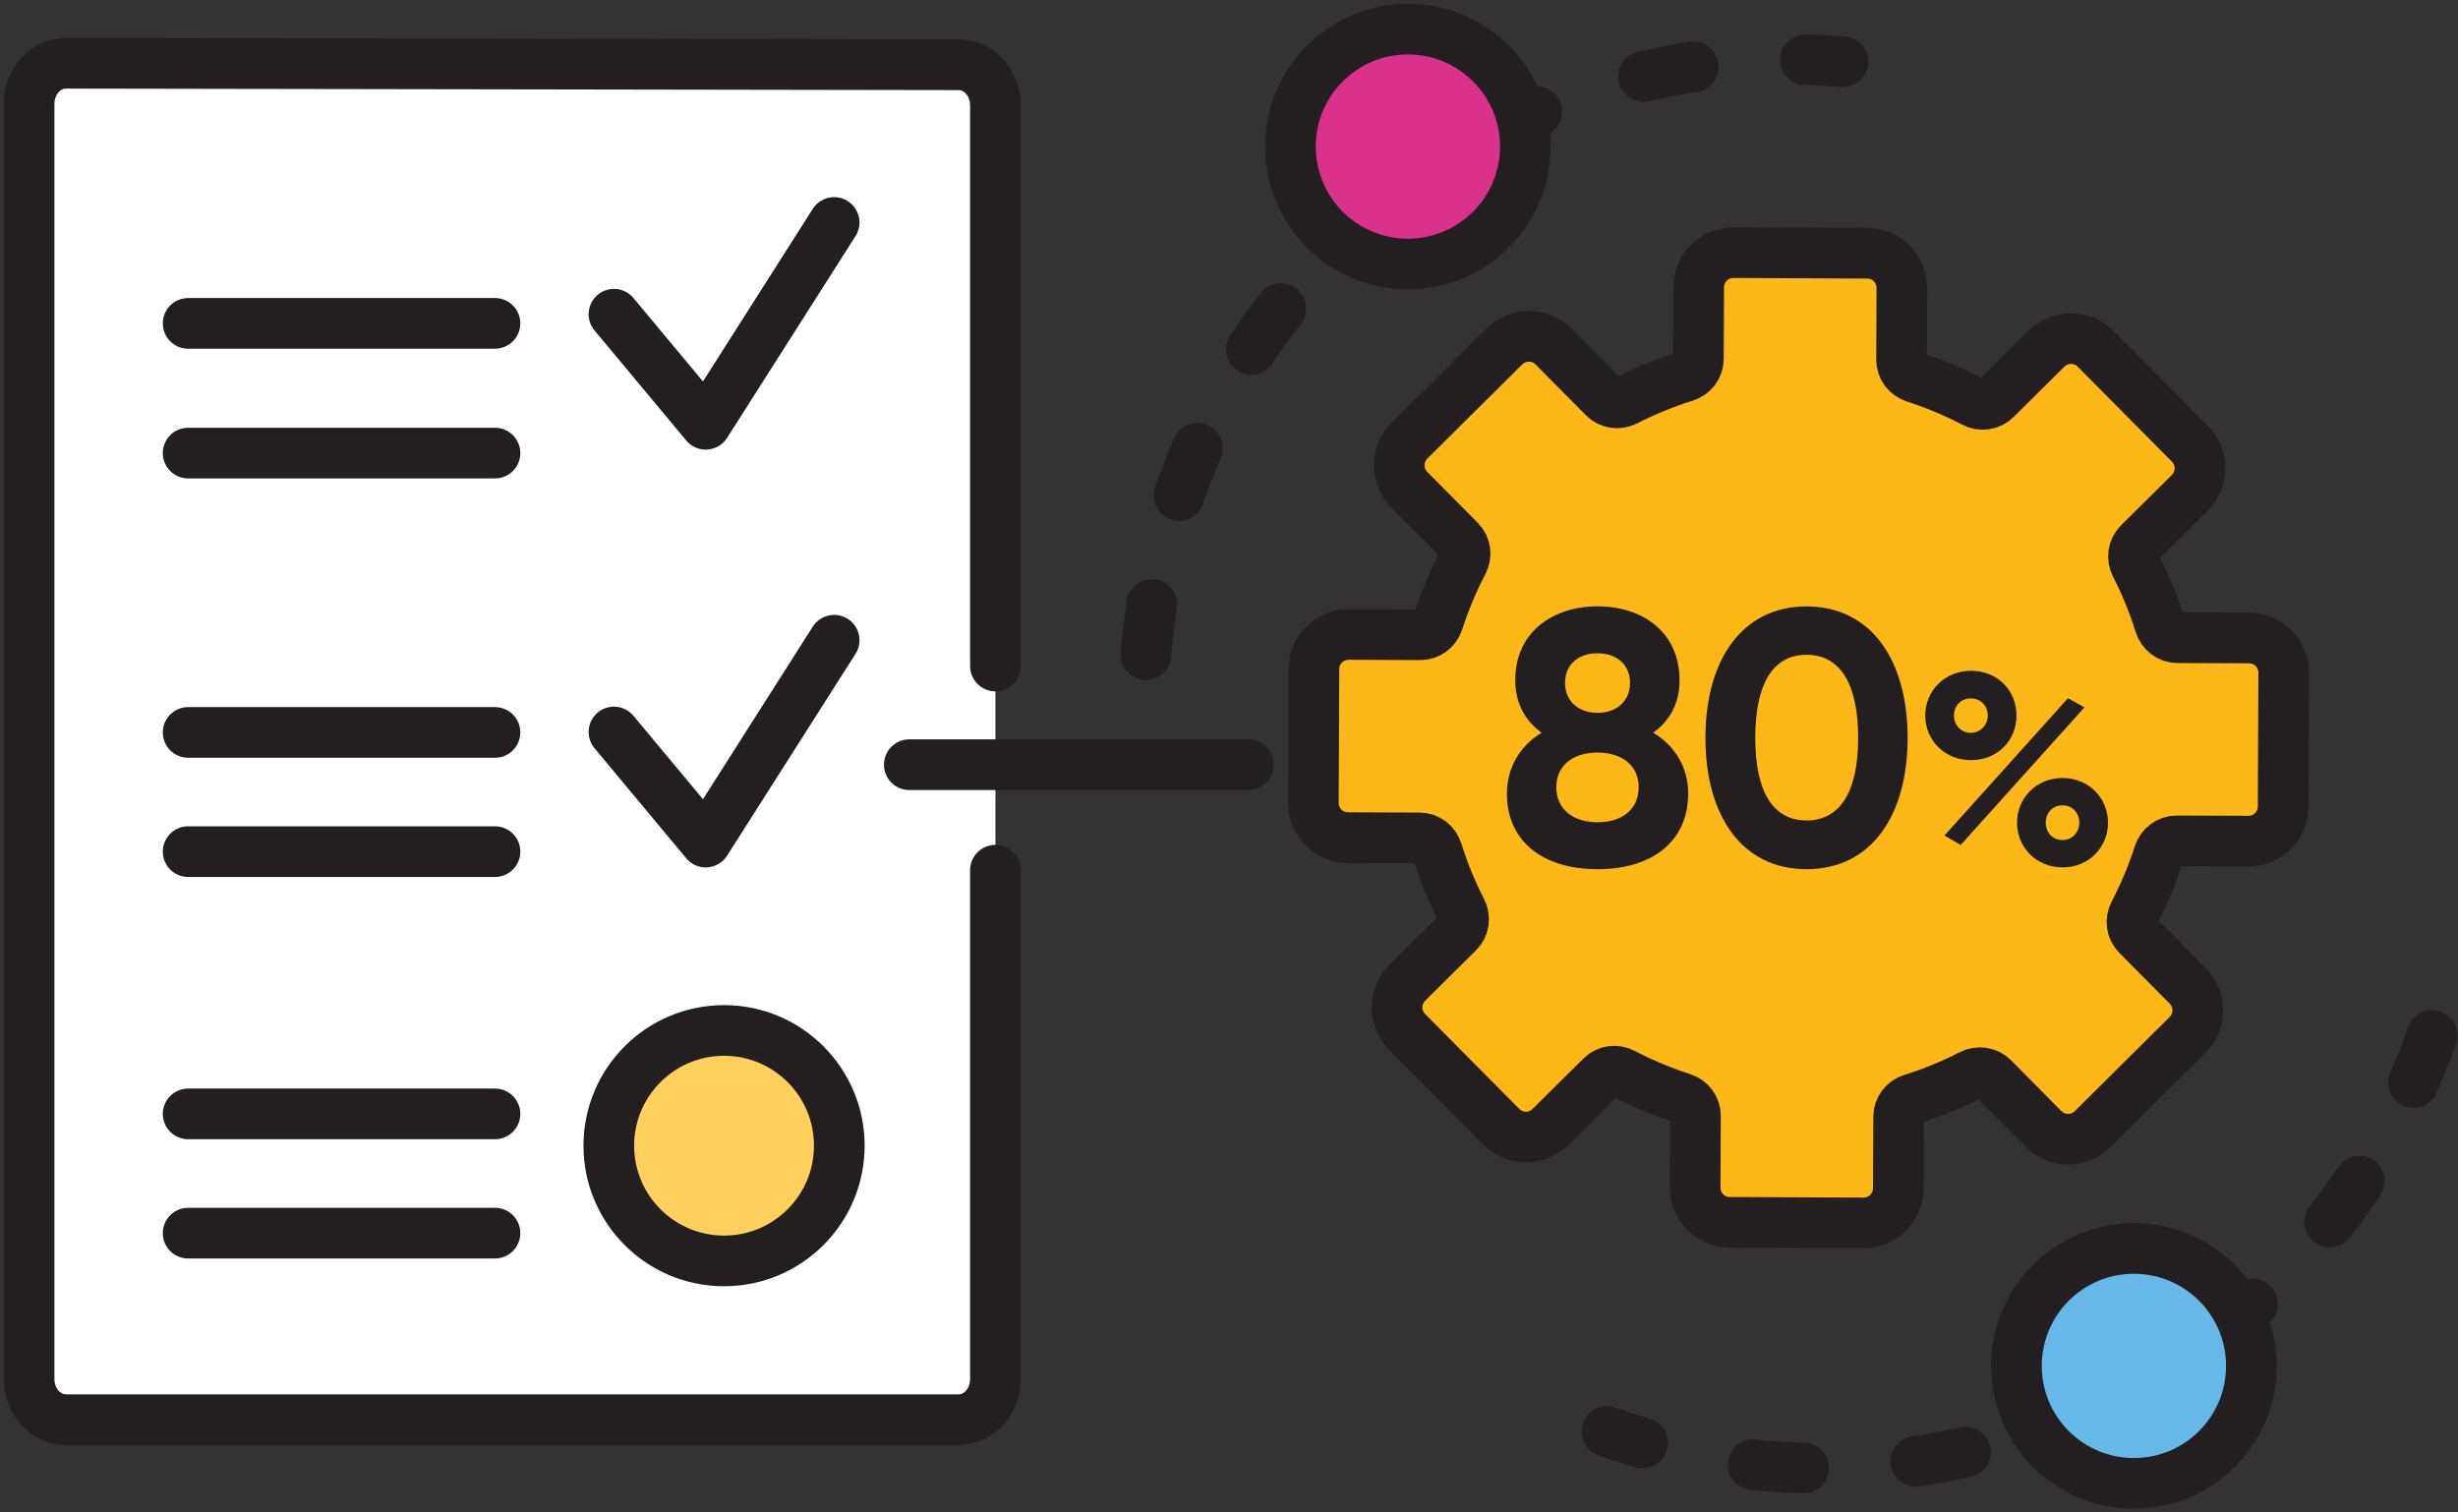 <svg width="169" height="104" viewBox="0 0 169 104" fill="none" xmlns="http://www.w3.org/2000/svg">
<rect x="0" y="0" width="169" height="104" fill="#333333" stroke="none"/>
<path d="M68.441 59.837V94.831C68.441 96.37 67.31 97.62 65.918 97.62H4.523C3.131 97.62 2 96.373 2 94.831V7.139C2 5.601 3.131 4.351 4.523 4.351L65.918 4.454C67.31 4.454 68.441 5.701 68.441 7.243V45.798" fill="white"/>
<path d="M68.441 59.837V94.831C68.441 96.37 67.31 97.62 65.918 97.62H4.523C3.131 97.62 2 96.373 2 94.831V7.139C2 5.601 3.131 4.351 4.523 4.351L65.918 4.454C67.31 4.454 68.441 5.701 68.441 7.243V45.798" stroke="#231F20" stroke-width="3.484" stroke-linecap="round" stroke-linejoin="round"/>
<path d="M12.935 31.155H34.032" stroke="#231F20" stroke-width="3.484" stroke-linecap="round" stroke-linejoin="round"/>
<path d="M12.935 22.236H34.032" stroke="#231F20" stroke-width="3.484" stroke-linecap="round" stroke-linejoin="round"/>
<path d="M12.935 58.56H34.032" stroke="#231F20" stroke-width="3.484" stroke-linecap="round" stroke-linejoin="round"/>
<path d="M12.935 50.364H34.032" stroke="#231F20" stroke-width="3.484" stroke-linecap="round" stroke-linejoin="round"/>
<path d="M42.213 50.333L48.521 57.903L57.352 44.025" stroke="#231F20" stroke-width="3.484" stroke-linecap="round" stroke-linejoin="round"/>
<path d="M42.213 21.606L48.521 29.175L57.352 15.298" stroke="#231F20" stroke-width="3.484" stroke-linecap="round" stroke-linejoin="round"/>
<path d="M12.935 84.794H34.032" stroke="#231F20" stroke-width="3.484" stroke-linecap="round" stroke-linejoin="round"/>
<path d="M12.935 76.594H34.032" stroke="#231F20" stroke-width="3.484" stroke-linecap="round" stroke-linejoin="round"/>
<path d="M57.706 78.781C57.706 74.405 54.158 70.857 49.782 70.857C45.407 70.857 41.859 74.405 41.859 78.781C41.859 83.157 45.407 86.704 49.782 86.704C54.158 86.704 57.706 83.157 57.706 78.781Z" fill="#FDB716"/>
<path d="M57.706 78.781C57.706 74.405 54.158 70.857 49.782 70.857C45.407 70.857 41.859 74.405 41.859 78.781C41.859 83.157 45.407 86.704 49.782 86.704C54.158 86.704 57.706 83.157 57.706 78.781Z" fill="#FFD15C" stroke="#231F20" stroke-width="2.408" stroke-linecap="round" stroke-linejoin="round"/>
<path d="M57.706 78.781C57.706 74.405 54.158 70.857 49.782 70.857C45.407 70.857 41.859 74.405 41.859 78.781C41.859 83.157 45.407 86.704 49.782 86.704C54.158 86.704 57.706 83.157 57.706 78.781Z" stroke="#231F20" stroke-width="3.484" stroke-miterlimit="10"/>
<path d="M62.518 52.582H85.83" stroke="#231F20" stroke-width="3.484" stroke-linecap="round" stroke-linejoin="round"/>
<path d="M96.9 33.678L100.369 37.178C100.765 37.574 100.842 38.178 100.581 38.678C99.892 39.993 99.327 41.355 98.877 42.747C98.704 43.282 98.219 43.651 97.661 43.647L92.734 43.628C91.415 43.624 90.342 44.686 90.338 46.005L90.3 55.201C90.296 56.521 91.357 57.594 92.677 57.598L97.604 57.617C98.165 57.617 98.646 57.994 98.815 58.529C99.25 59.925 99.808 61.29 100.485 62.609C100.738 63.109 100.658 63.713 100.261 64.106L96.761 67.575C95.827 68.502 95.819 70.014 96.746 70.952L103.223 77.479C104.15 78.414 105.662 78.422 106.6 77.491L110.1 74.021C110.496 73.625 111.104 73.548 111.6 73.81C112.916 74.498 114.277 75.064 115.67 75.514C116.204 75.687 116.574 76.171 116.57 76.729L116.551 81.656C116.547 82.976 117.608 84.049 118.928 84.053L128.124 84.091C129.443 84.095 130.517 83.033 130.52 81.714L130.54 76.787C130.54 76.225 130.917 75.745 131.451 75.575C132.847 75.141 134.213 74.583 135.532 73.906C136.032 73.652 136.636 73.733 137.028 74.129L140.498 77.629C141.425 78.564 142.936 78.572 143.875 77.645L150.402 71.167C151.337 70.24 151.344 68.729 150.417 67.79L146.948 64.29C146.552 63.894 146.475 63.29 146.736 62.79C147.425 61.475 147.99 60.113 148.44 58.721C148.613 58.186 149.098 57.817 149.656 57.821L154.583 57.84C155.902 57.844 156.975 56.782 156.979 55.463L157.018 46.267C157.021 44.947 155.96 43.874 154.641 43.87L149.713 43.851C149.152 43.851 148.671 43.474 148.502 42.939C148.067 41.543 147.509 40.178 146.833 38.858C146.579 38.358 146.659 37.755 147.056 37.362L150.556 33.893C151.49 32.966 151.498 31.454 150.567 30.516L144.09 23.989C143.163 23.054 141.652 23.046 140.713 23.973L137.213 27.443C136.817 27.839 136.209 27.916 135.713 27.654C134.397 26.966 133.036 26.4 131.643 25.95C131.109 25.777 130.74 25.293 130.743 24.735L130.763 19.808C130.767 18.488 129.705 17.415 128.386 17.412L119.189 17.373C117.87 17.369 116.797 18.431 116.793 19.75L116.774 24.677C116.774 25.239 116.397 25.72 115.862 25.889C114.466 26.323 113.1 26.881 111.781 27.558C111.281 27.812 110.677 27.731 110.285 27.335L106.816 23.835C105.889 22.9 104.377 22.892 103.439 23.82L96.911 30.297C95.977 31.224 95.969 32.735 96.896 33.674L96.9 33.678Z" fill="#FDB716" stroke="#231F20" stroke-width="3.484" stroke-miterlimit="10"/>
<path d="M116.07 54.579C116.07 57.783 113.685 59.768 109.839 59.768C105.993 59.768 103.608 57.783 103.608 54.579C103.608 52.818 104.477 51.302 105.993 50.383C104.9 49.587 104.181 48.398 104.181 46.783C104.181 43.433 106.789 41.694 109.843 41.694C112.897 41.694 115.478 43.433 115.478 46.783C115.478 48.395 114.781 49.587 113.666 50.383C115.205 51.302 116.074 52.818 116.074 54.579H116.07ZM112.666 54.133C112.666 52.595 111.474 51.749 109.835 51.749C108.197 51.749 107.004 52.591 107.004 54.133C107.004 55.676 108.197 56.541 109.835 56.541C111.474 56.541 112.666 55.699 112.666 54.133ZM107.604 46.956C107.604 48.221 108.547 49.018 109.839 49.018C111.131 49.018 112.074 48.221 112.074 46.956C112.074 45.691 111.131 44.921 109.839 44.921C108.547 44.921 107.604 45.668 107.604 46.956Z" fill="#231F20"/>
<path d="M117.258 50.733C117.258 45.371 119.789 41.698 124.209 41.698C128.628 41.698 131.159 45.371 131.159 50.733C131.159 56.095 128.651 59.768 124.209 59.768C119.766 59.768 117.258 56.095 117.258 50.733ZM127.759 50.733C127.759 47.06 126.543 45.025 124.209 45.025C121.874 45.025 120.685 47.06 120.685 50.733C120.685 54.406 121.878 56.418 124.209 56.418C126.539 56.418 127.759 54.406 127.759 50.733Z" fill="#231F20"/>
<path d="M132.37 49.197C132.37 47.505 133.709 46.124 135.517 46.124C137.324 46.124 138.644 47.462 138.644 49.197C138.644 50.932 137.321 52.27 135.517 52.27C133.713 52.27 132.37 50.913 132.37 49.197ZM142.182 48.009L143.317 48.643L134.809 58.101L133.693 57.451L142.182 48.013V48.009ZM136.671 49.197C136.671 48.547 136.186 48.024 135.497 48.024C134.809 48.024 134.344 48.543 134.344 49.197C134.344 49.851 134.828 50.39 135.497 50.39C136.167 50.39 136.671 49.851 136.671 49.197ZM138.682 56.571C138.682 54.878 140.005 53.497 141.809 53.497C143.613 53.497 144.936 54.874 144.936 56.571C144.936 58.267 143.613 59.644 141.809 59.644C140.005 59.644 138.682 58.267 138.682 56.571ZM142.963 56.571C142.963 55.901 142.498 55.378 141.809 55.378C141.121 55.378 140.655 55.898 140.655 56.571C140.655 57.244 141.121 57.763 141.809 57.763C142.498 57.763 142.963 57.205 142.963 56.571Z" fill="#231F20"/>
<path d="M167.218 71.206C159.071 94.392 133.674 106.58 110.493 98.438" stroke="#231F20" stroke-width="3.484" stroke-miterlimit="10" stroke-linecap="round" stroke-dasharray="3.48 7.74"/>
<path d="M78.784 45.021C80.757 20.528 102.215 2.273 126.709 4.247" stroke="#231F20" stroke-width="3.484" stroke-miterlimit="10" stroke-linecap="round" stroke-dasharray="3.48 7.74"/>
<path d="M96.8 18.154C101.261 18.154 104.877 14.538 104.877 10.077C104.877 5.616 101.261 2 96.8 2C92.339 2 88.723 5.616 88.723 10.077C88.723 14.538 92.339 18.154 96.8 18.154Z" fill="#DA318B" stroke="#231F20" stroke-width="3.484" stroke-miterlimit="10"/>
<path d="M146.717 102C151.178 102 154.794 98.384 154.794 93.923C154.794 89.462 151.178 85.846 146.717 85.846C142.256 85.846 138.64 89.462 138.64 93.923C138.64 98.384 142.256 102 146.717 102Z" fill="#65B8E7" stroke="#231F20" stroke-width="3.484" stroke-miterlimit="10"/>
</svg>
